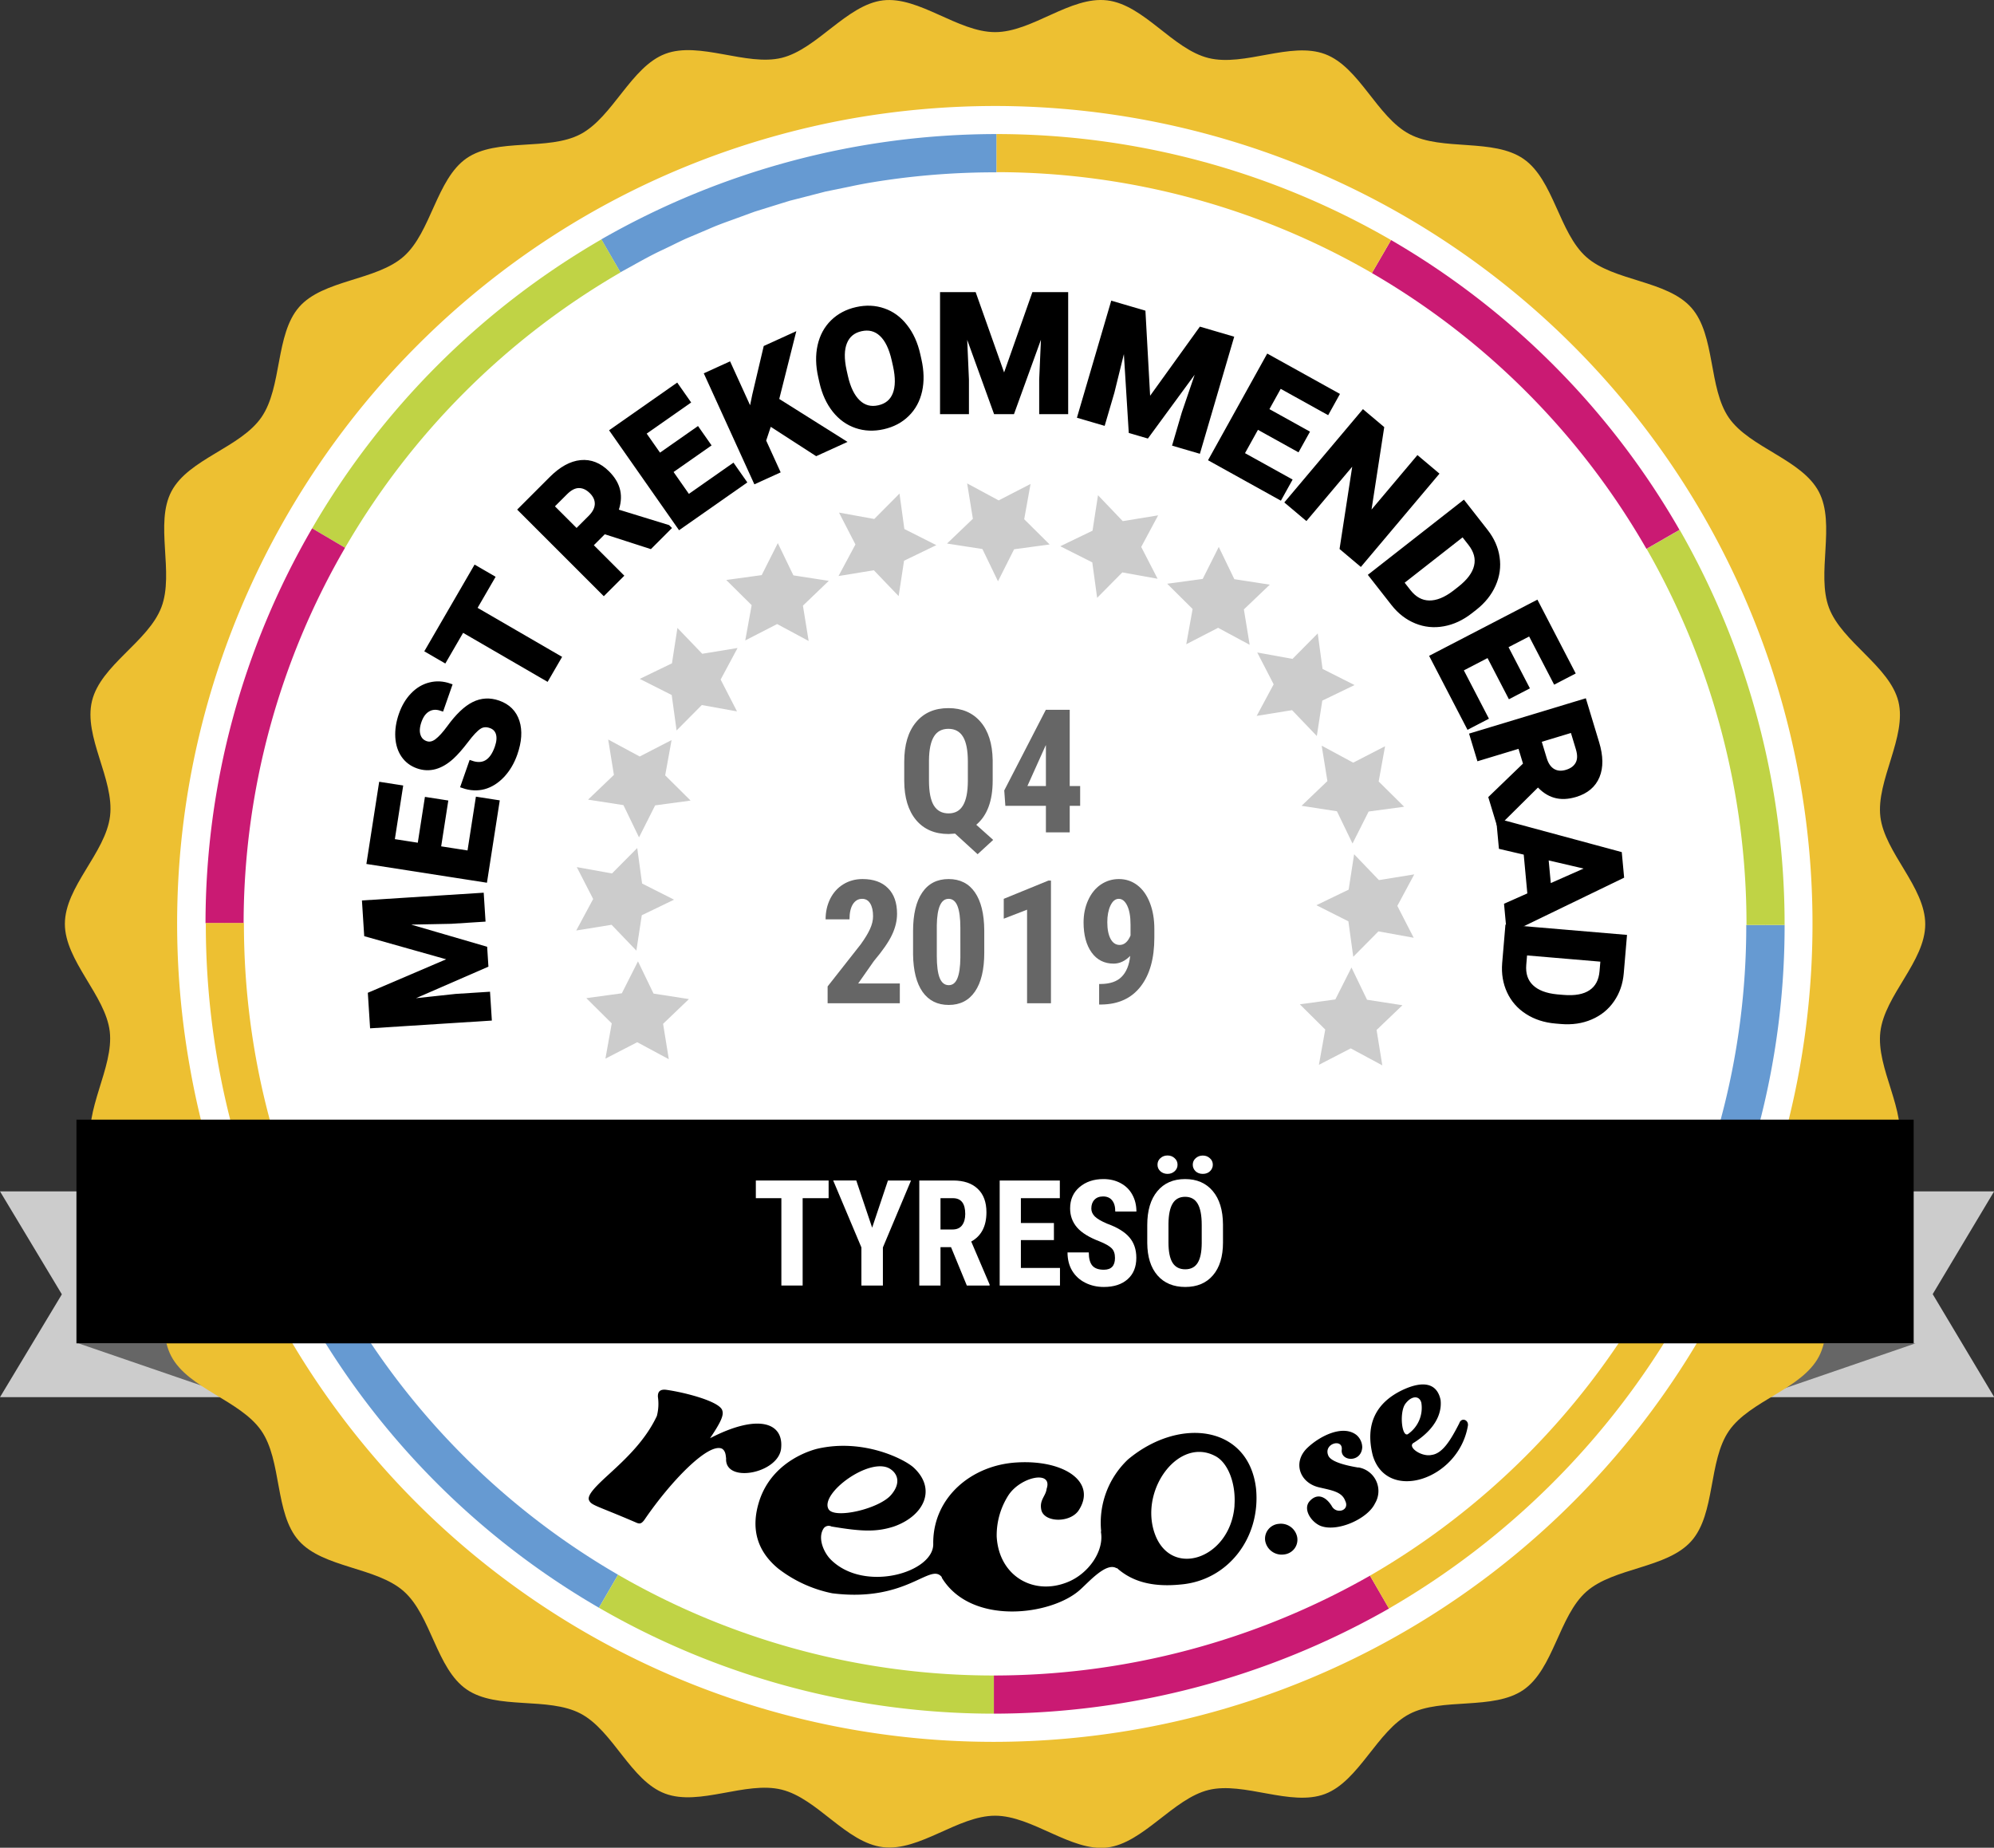 <?xml version="1.0" encoding="UTF-8" standalone="no"?>
<svg
   xmlns:dc="http://purl.org/dc/elements/1.1/"
   xmlns:cc="http://creativecommons.org/ns#"
   xmlns:rdf="http://www.w3.org/1999/02/22-rdf-syntax-ns#"
   xmlns:svg="http://www.w3.org/2000/svg"
   xmlns="http://www.w3.org/2000/svg"
   version="1.1"
   viewBox="0 0 323.96 300.2"
   data-name="Layer 1"
   id="Layer_1">
  <rect x="0" y="0" width="323.96" height="300.2" fill="#333333" stroke="none"/>
  <defs
     id="defs29043">
    <style
       id="style29041">.cls-1{fill:#ccc}.cls-2,.cls-9{fill:#666}.cls-3{fill:#edc032}.cls-4{fill:#fff}.cls-5{fill:#ca1a73}.cls-6{fill:#669ad2}.cls-7{fill:#c0d345}.cls-8,.cls-9{font-weight:700}.cls-8{stroke:#000;stroke-miterlimit:10;stroke-width:.77px;font-size:26.8px;font-family:Roboto-Bold,Roboto}.cls-9{font-size:28px;font-family:RobotoCondensed-Bold,Roboto Condensed;letter-spacing:-.01em}</style>
  </defs>
  <circle
     id="circle29045"
     fill="#ffffff"
     r="140"
     cy="150"
     cx="162" />
  <path
     id="path29047"
     d="M324 193.56h-40.33V227H324l-10-16.74 10-16.73z"
     class="cls-1" />
  <path
     id="path29049"
     d="M311.23 218.25l-25.56 8.78v-8.78h25.56z"
     class="cls-2" />
  <path
     id="path29051"
     d="M0 193.56l10.05 16.73L0 227h40.29v-33.44z"
     class="cls-1" />
  <path
     id="path29053"
     d="M12.73 218.25l25.56 8.78v-8.78H12.73z"
     class="cls-2" />
  <path
     id="path29055"
     d="M10.54 150.1c0 6 6.59 11.62 7.29 17.47s-4.34 13-2.93 18.7 9.17 9.68 11.27 15.21-1.11 13.61 1.65 18.86 11.18 7.17 14.6 12.06 2.17 13.46 6.12 17.91 12.59 4.27 17.06 8.23 5.29 12.55 10.21 15.94 13.22 1.14 18.52 3.93 8.13 10.91 13.73 13 13.09-2.08 18.92-.65 10.49 8.63 16.47 9.35 12.18-5.11 18.22-5.11 12.36 5.87 18.21 5.17 10.73-7.94 16.47-9.35 13.38 2.75 18.92.65 8.48-10.27 13.73-13 13.63-.54 18.52-3.92 5.76-12 10.21-15.95 13.1-3.76 17.06-8.22 2.72-13 6.12-17.92 11.81-6.76 14.6-12.05-.47-13.26 1.65-18.86 9.84-9.38 11.27-15.21-3.65-12.73-2.93-18.71 7.29-11.43 7.29-17.47-6.59-11.62-7.29-17.47 4.34-13 2.93-18.71-9.17-9.67-11.27-15.21 1.11-13.6-1.65-18.86-11.22-7.16-14.6-12-2.17-13.46-6.12-17.92-12.59-4.27-17.05-8.22-5.3-12.55-10.21-15.95-13.23-1.24-18.53-4.03-8.13-10.91-13.73-13-13.09 2.08-18.92.64S185.86.78 179.88.06s-12.17 5.16-18.21 5.16S149.3-.64 143.45.06 132.72 8 127 9.4s-13.38-2.75-18.92-.65S99.58 19 94.33 21.79s-13.63.54-18.52 3.92-5.76 12-10.21 15.95-13.1 3.76-17 8.22-2.73 13-6.13 17.92-11.81 6.76-14.6 12 .48 13.26-1.65 18.86-9.84 9.38-11.27 15.21 3.65 12.73 2.93 18.71-7.34 11.48-7.34 17.52z"
     class="cls-3" />
  <path
     id="path29057"
     d="M161.47 283a134 134 0 0 0 23.26-2.05 132.88 132.88 0 0 0-22.9-263.73 135 135 0 0 0-23.25 2C66.44 32 18.09 101 30.81 173.17A132.58 132.58 0 0 0 161.47 283zM139.92 26.8a127.34 127.34 0 0 1 21.91-1.92 125.21 125.21 0 0 1 21.56 248.51 126.3 126.3 0 0 1-21.92 1.93A125.21 125.21 0 0 1 139.92 26.8z"
     class="cls-4" />
  <path
     id="path29059"
     d="M161.47 275.32a126.39 126.39 0 0 0 21.92-1.93 125.21 125.21 0 0 0-21.56-248.51 125.3 125.3 0 0 0-123.47 147 124.92 124.92 0 0 0 123.11 103.44z"
     class="cls-4" />
  <path
     id="path29061"
     d="M225.67 261.34a129.92 129.92 0 0 1-64.2 17.08v-6.2A123.62 123.62 0 0 0 222.58 256z"
     class="cls-5" />
  <path
     id="path29063"
     d="M272.65 214.39a128.83 128.83 0 0 1-47 46.95l-3.07-5.34a122.62 122.62 0 0 0 44.72-44.69z"
     class="cls-3" />
  <path
     id="path29065"
     d="M289.94 150.28a127.54 127.54 0 0 1-4.35 33.21 130.54 130.54 0 0 1-5.47 15.88c-1 2.61-2.3 5.1-3.46 7.64-.63 1.25-1.31 2.48-2 3.72s-1.31 2.48-2.05 3.66l-5.35-3.11c.7-1.13 1.33-2.31 1.94-3.49s1.27-2.35 1.87-3.54c1.1-2.42 2.34-4.78 3.29-7.27a122.34 122.34 0 0 0 5.2-15.1 120.89 120.89 0 0 0 4.15-31.6z"
     class="cls-6" />
  <path
     id="path29067"
     d="M272.89 86.08a129 129 0 0 1 17.05 64.2h-6.19a122.84 122.84 0 0 0-16.23-61.11z"
     class="cls-7" />
  <path
     id="path29069"
     d="M226 39a128.17 128.17 0 0 1 46.86 47.08l-5.37 3.09a122 122 0 0 0-44.6-44.81z"
     class="cls-5" />
  <path
     id="path29071"
     d="M161.88 21.78A128.13 128.13 0 0 1 226 39l-3.11 5.36a121.91 121.91 0 0 0-61-16.39z"
     class="cls-3" />
  <path
     id="path29073"
     d="M97.69 38.89a129.34 129.34 0 0 1 64.19-17.11V28a123.36 123.36 0 0 0-15.95 1c-2.64.35-5.28.75-7.88 1.32l-3.92.8-3.87 1-1.93.49-1.91.59-3.82 1.19-3.75 1.37c-1.26.45-2.51.91-3.72 1.45l-3.68 1.56c-1.21.55-2.4 1.16-3.6 1.73-2.43 1.11-4.72 2.48-7.06 3.74z"
     class="cls-6" />
  <path
     id="path29075"
     d="M50.71 85.84a129.13 129.13 0 0 1 47-46.95l3.1 5.37A123 123 0 0 0 56.06 89z"
     class="cls-7" />
  <path
     id="path29077"
     d="M33.39 150a127.7 127.7 0 0 1 17.32-64.16L56.06 89a121.68 121.68 0 0 0-16.48 61z"
     class="cls-5" />
  <path
     id="path29079"
     d="M50.44 214.15a128.73 128.73 0 0 1-17-64.19h6.19a122.58 122.58 0 0 0 16.23 61.11z"
     class="cls-3" />
  <path
     id="path29081"
     d="M97.31 261.21a128 128 0 0 1-46.87-47.06l5.37-3.08a122 122 0 0 0 44.61 44.78z"
     class="cls-6" />
  <path
     id="path29083"
     d="M161.47 278.42a128.18 128.18 0 0 1-64.16-17.21l3.11-5.36a121.82 121.82 0 0 0 61.05 16.37z"
     class="cls-7" />
  <g
     id="text29085"
     style="font-weight:700;font-size:26.8px;font-family:Roboto-Bold, Roboto;stroke:#000000;stroke-width:0.77px;stroke-miterlimit:10"
     transform="rotate(-93.65,118.219,46.228)"
     aria-label="M">
    <path
       id="path29138"
       style="font-weight:700;font-size:26.8px;font-family:Roboto-Bold, Roboto;stroke:#000000;stroke-width:0.77px;stroke-miterlimit:10"
       d="M 6.831,-19.053 11.725,-5.234 16.593,-19.053 h 5.156 V 0 H 17.81 V -5.208 L 18.203,-14.198 13.06,0 H 10.364 L 5.234,-14.185 5.627,-5.208 V 0 H 1.701 v -19.053 z" />
  </g>
  <g
     id="text29087"
     style="font-weight:700;font-size:26.8px;font-family:Roboto-Bold, Roboto;stroke:#000000;stroke-width:0.77px;stroke-miterlimit:10"
     transform="rotate(-81.15,123.728,26.478)"
     aria-label="E">
    <path
       id="path29141"
       style="font-weight:700;font-size:26.8px;font-family:Roboto-Bold, Roboto;stroke:#000000;stroke-width:0.77px;stroke-miterlimit:10"
       d="m 13.164,-8.257 h -7.537 v 5.104 h 8.846 V 0 H 1.701 V -19.053 H 14.447 v 3.18 H 5.627 v 4.541 h 7.537 z" />
  </g>
  <g
     id="text29089"
     style="font-weight:700;font-size:26.8px;font-family:Roboto-Bold, Roboto;stroke:#000000;stroke-width:0.77px;stroke-miterlimit:10"
     transform="rotate(-70.75,132.2,8.49)"
     aria-label="S">
    <path
       id="path29144"
       style="font-weight:700;font-size:26.8px;font-family:Roboto-Bold, Roboto;stroke:#000000;stroke-width:0.77px;stroke-miterlimit:10"
       d="m 11.581,-4.999 q 0,-1.112 -0.785,-1.701 -0.785,-0.602 -2.827,-1.256 -2.041,-0.667 -3.232,-1.309 -3.245,-1.754 -3.245,-4.724 0,-1.544 0.864,-2.748 0.877,-1.217 2.499,-1.897 1.636,-0.68 3.664,-0.68 2.041,0 3.638,0.746 1.596,0.733 2.473,2.081 0.89,1.348 0.89,3.062 H 11.594 q 0,-1.309 -0.824,-2.028 -0.824,-0.733 -2.316,-0.733 -1.439,0 -2.238,0.615 -0.798,0.602 -0.798,1.596 0,0.929 0.929,1.557 0.942,0.628 2.761,1.178 3.35,1.008 4.881,2.499 1.531,1.492 1.531,3.716 0,2.473 -1.871,3.887 -1.871,1.4 -5.038,1.4 -2.198,0 -4.004,-0.798 Q 2.8,-1.348 1.845,-2.748 0.903,-4.148 0.903,-5.993 H 4.842 q 0,3.154 3.769,3.154 1.4,0 2.185,-0.563 0.785,-0.576 0.785,-1.596 z" />
  </g>
  <g
     id="text29091"
     style="font-weight:700;font-size:26.8px;font-family:Roboto-Bold, Roboto;stroke:#000000;stroke-width:0.77px;stroke-miterlimit:10"
     transform="rotate(-59.89,143.253,-16.52)"
     aria-label="T">
    <path
       id="path29147"
       style="font-weight:700;font-size:26.8px;font-family:Roboto-Bold, Roboto;stroke:#000000;stroke-width:0.77px;stroke-miterlimit:10"
       d="M 16.043,-15.873 H 10.207 V 0 H 6.281 V -15.873 H 0.523 v -3.18 H 16.043 Z" />
  </g>
  <g
     id="text29093"
     style="font-weight:700;font-size:26.8px;font-family:Roboto-Bold, Roboto;stroke:#000000;stroke-width:0.77px;stroke-miterlimit:10"
     transform="rotate(-52.81,150.096,-42.857)" />
  <g
     id="text29095"
     style="font-weight:700;font-size:26.8px;font-family:Roboto-Bold, Roboto;stroke:#000000;stroke-width:0.77px;stroke-miterlimit:10"
     transform="matrix(0.71,-0.71,0.71,0.71,96.89,97.53)"
     aria-label="R">
    <path
       id="path29151"
       style="font-weight:700;font-size:26.8px;font-family:Roboto-Bold, Roboto;stroke:#000000;stroke-width:0.77px;stroke-miterlimit:10"
       d="M 8.754,-6.975 H 5.627 V 0 H 1.701 v -19.053 h 7.079 q 3.376,0 5.208,1.505 1.832,1.505 1.832,4.253 0,1.95 -0.851,3.258 -0.838,1.296 -2.552,2.068 l 4.122,7.786 V 0 H 12.327 Z M 5.627,-10.155 h 3.167 q 1.479,0 2.29,-0.746 0.811,-0.759 0.811,-2.081 0,-1.348 -0.772,-2.12 -0.759,-0.772 -2.342,-0.772 H 5.627 Z" />
  </g>
  <g
     id="text29097"
     style="font-weight:700;font-size:26.8px;font-family:Roboto-Bold, Roboto;stroke:#000000;stroke-width:0.77px;stroke-miterlimit:10"
     transform="rotate(-35,191.821,-129.6)"
     aria-label="E">
    <path
       id="path29154"
       style="font-weight:700;font-size:26.8px;font-family:Roboto-Bold, Roboto;stroke:#000000;stroke-width:0.77px;stroke-miterlimit:10"
       d="m 13.164,-8.257 h -7.537 v 5.104 h 8.846 V 0 H 1.701 V -19.053 H 14.447 v 3.18 H 5.627 v 4.541 h 7.537 z" />
  </g>
  <g
     id="text29099"
     style="font-weight:700;font-size:26.8px;font-family:Roboto-Bold, Roboto;stroke:#000000;stroke-width:0.77px;stroke-miterlimit:10"
     transform="rotate(-24.5,242.27,-239.673)"
     aria-label="K">
    <path
       id="path29157"
       style="font-weight:700;font-size:26.8px;font-family:Roboto-Bold, Roboto;stroke:#000000;stroke-width:0.77px;stroke-miterlimit:10"
       d="M 7.668,-7.642 5.627,-5.444 V 0 H 1.701 V -19.053 H 5.627 v 8.637 l 1.727,-2.369 4.855,-6.268 H 17.038 L 10.272,-10.587 17.234,0 H 12.562 Z" />
  </g>
  <g
     id="text29101"
     style="font-weight:700;font-size:26.8px;font-family:Roboto-Bold, Roboto;stroke:#000000;stroke-width:0.77px;stroke-miterlimit:10"
     transform="rotate(-12.66,387.845,-570.167)"
     aria-label="O">
    <path
       id="path29160"
       style="font-weight:700;font-size:26.8px;font-family:Roboto-Bold, Roboto;stroke:#000000;stroke-width:0.77px;stroke-miterlimit:10"
       d="m 17.352,-9.095 q 0,2.813 -0.995,4.933 -0.995,2.12 -2.853,3.271 -1.845,1.152 -4.24,1.152 -2.369,0 -4.227,-1.138 Q 3.18,-2.015 2.159,-4.122 1.138,-6.242 1.125,-8.99 v -0.942 q 0,-2.813 1.008,-4.946 1.021,-2.146 2.866,-3.285 1.858,-1.152 4.24,-1.152 2.382,0 4.227,1.152 1.858,1.138 2.866,3.285 1.021,2.133 1.021,4.933 z m -3.978,-0.864 q 0,-2.997 -1.073,-4.554 -1.073,-1.557 -3.062,-1.557 -1.976,0 -3.049,1.544 -1.073,1.531 -1.086,4.502 v 0.929 q 0,2.918 1.073,4.528 1.073,1.61 3.088,1.61 1.976,0 3.036,-1.544 1.06,-1.557 1.073,-4.528 z" />
  </g>
  <g
     id="text29103"
     style="font-weight:700;font-size:26.8px;font-family:Roboto-Bold, Roboto;stroke:#000000;stroke-width:0.77px;stroke-miterlimit:10"
     transform="translate(151.41,66.9)"
     aria-label="M">
    <path
       id="path29163"
       style="font-weight:700;font-size:26.8px;font-family:Roboto-Bold, Roboto;stroke:#000000;stroke-width:0.77px;stroke-miterlimit:10"
       d="M 6.831,-19.053 11.725,-5.234 16.593,-19.053 h 5.156 V 0 H 17.81 V -5.208 L 18.203,-14.198 13.06,0 H 10.364 L 5.234,-14.185 5.627,-5.208 V 0 H 1.701 v -19.053 z" />
  </g>
  <g
     id="text29105"
     style="font-weight:700;font-size:26.8px;font-family:Roboto-Bold, Roboto;stroke:#000000;stroke-width:0.77px;stroke-miterlimit:10"
     transform="rotate(16.34,-146.887,638.889)"
     aria-label="M">
    <path
       id="path29166"
       style="font-weight:700;font-size:26.8px;font-family:Roboto-Bold, Roboto;stroke:#000000;stroke-width:0.77px;stroke-miterlimit:10"
       d="M 6.831,-19.053 11.725,-5.234 16.593,-19.053 h 5.156 V 0 H 17.81 V -5.208 L 18.203,-14.198 13.06,0 H 10.364 L 5.234,-14.185 5.627,-5.208 V 0 H 1.701 v -19.053 z" />
  </g>
  <g
     id="text29107"
     style="font-weight:700;font-size:26.8px;font-family:Roboto-Bold, Roboto;stroke:#000000;stroke-width:0.77px;stroke-miterlimit:10"
     transform="rotate(29.03,-44.878,414.077)"
     aria-label="E">
    <path
       id="path29169"
       style="font-weight:700;font-size:26.8px;font-family:Roboto-Bold, Roboto;stroke:#000000;stroke-width:0.77px;stroke-miterlimit:10"
       d="m 13.164,-8.257 h -7.537 v 5.104 h 8.846 V 0 H 1.701 V -19.053 H 14.447 v 3.18 H 5.627 v 4.541 h 7.537 z" />
  </g>
  <g
     id="text29109"
     style="font-weight:700;font-size:26.8px;font-family:Roboto-Bold, Roboto;stroke:#000000;stroke-width:0.77px;stroke-miterlimit:10"
     transform="rotate(40.12,-6.263,324.917)"
     aria-label="N">
    <path
       id="path29172"
       style="font-weight:700;font-size:26.8px;font-family:Roboto-Bold, Roboto;stroke:#000000;stroke-width:0.77px;stroke-miterlimit:10"
       d="M 17.195,0 H 13.269 L 5.627,-12.536 V 0 H 1.701 V -19.053 H 5.627 l 7.655,12.562 V -19.053 h 3.913 z" />
  </g>
  <g
     id="text29111"
     style="font-weight:700;font-size:26.8px;font-family:Roboto-Bold, Roboto;stroke:#000000;stroke-width:0.77px;stroke-miterlimit:10"
     transform="rotate(51.95,16.318,273.609)"
     aria-label="D">
    <path
       id="path29175"
       style="font-weight:700;font-size:26.8px;font-family:Roboto-Bold, Roboto;stroke:#000000;stroke-width:0.77px;stroke-miterlimit:10"
       d="m 1.701,0 v -19.053 h 5.862 q 2.513,0 4.488,1.138 1.989,1.125 3.101,3.219 1.112,2.081 1.112,4.737 v 0.877 q 0,2.656 -1.099,4.724 -1.086,2.068 -3.075,3.206 Q 10.102,-0.013 7.603,0 Z M 5.627,-15.873 v 12.72 h 1.897 q 2.303,0 3.52,-1.505 1.217,-1.505 1.243,-4.305 v -1.008 q 0,-2.905 -1.204,-4.397 -1.204,-1.505 -3.52,-1.505 z" />
  </g>
  <g
     id="text29113"
     style="font-weight:700;font-size:26.8px;font-family:Roboto-Bold, Roboto;stroke:#000000;stroke-width:0.77px;stroke-miterlimit:10"
     transform="rotate(62.57,29.389,243.438)"
     aria-label="E">
    <path
       id="path29178"
       style="font-weight:700;font-size:26.8px;font-family:Roboto-Bold, Roboto;stroke:#000000;stroke-width:0.77px;stroke-miterlimit:10"
       d="m 13.164,-8.257 h -7.537 v 5.104 h 8.846 V 0 H 1.701 V -19.053 H 14.447 v 3.18 H 5.627 v 4.541 h 7.537 z" />
  </g>
  <g
     id="text29115"
     style="font-weight:700;font-size:26.8px;font-family:Roboto-Bold, Roboto;stroke:#000000;stroke-width:0.77px;stroke-miterlimit:10"
     transform="rotate(73.16,39.95,219.705)"
     aria-label="R">
    <path
       id="path29181"
       style="font-weight:700;font-size:26.8px;font-family:Roboto-Bold, Roboto;stroke:#000000;stroke-width:0.77px;stroke-miterlimit:10"
       d="M 8.754,-6.975 H 5.627 V 0 H 1.701 v -19.053 h 7.079 q 3.376,0 5.208,1.505 1.832,1.505 1.832,4.253 0,1.95 -0.851,3.258 -0.838,1.296 -2.552,2.068 l 4.122,7.786 V 0 H 12.327 Z M 5.627,-10.155 h 3.167 q 1.479,0 2.29,-0.746 0.811,-0.759 0.811,-2.081 0,-1.348 -0.772,-2.12 -0.759,-0.772 -2.342,-0.772 H 5.627 Z" />
  </g>
  <g
     id="text29117"
     style="font-weight:700;font-size:26.8px;font-family:Roboto-Bold, Roboto;stroke:#000000;stroke-width:0.77px;stroke-miterlimit:10"
     transform="rotate(84.7,48.598,200.237)"
     aria-label="A">
    <path
       id="path29184"
       style="font-weight:700;font-size:26.8px;font-family:Roboto-Bold, Roboto;stroke:#000000;stroke-width:0.77px;stroke-miterlimit:10"
       d="M 12.458,-3.926 H 5.575 L 4.266,0 H 0.092 L 7.184,-19.053 H 10.822 L 17.954,0 H 13.779 Z M 6.635,-7.106 H 11.398 L 9.003,-14.238 Z" />
  </g>
  <g
     id="text29119"
     style="font-weight:700;font-size:26.8px;font-family:Roboto-Bold, Roboto;stroke:#000000;stroke-width:0.77px;stroke-miterlimit:10"
     transform="rotate(94.85,54.121,187.053)"
     aria-label="D">
    <path
       id="path29187"
       style="font-weight:700;font-size:26.8px;font-family:Roboto-Bold, Roboto;stroke:#000000;stroke-width:0.77px;stroke-miterlimit:10"
       d="m 1.701,0 v -19.053 h 5.862 q 2.513,0 4.488,1.138 1.989,1.125 3.101,3.219 1.112,2.081 1.112,4.737 v 0.877 q 0,2.656 -1.099,4.724 -1.086,2.068 -3.075,3.206 Q 10.102,-0.013 7.603,0 Z M 5.627,-15.873 v 12.72 h 1.897 q 2.303,0 3.52,-1.505 1.217,-1.505 1.243,-4.305 v -1.008 q 0,-2.905 -1.204,-4.397 -1.204,-1.505 -3.52,-1.505 z" />
  </g>
  <path
     id="path29121"
     d="M109.11 120.24l-5.18 2.67-5.12-2.76.93 5.75-4.2 4.02 5.75.89 2.53 5.24 2.62-5.2 5.76-.78-4.13-4.1 1.04-5.73zM114.09 106.22l-4.03-4.2-.89 5.75-5.23 2.53 5.19 2.62.79 5.76 4.1-4.13 5.72 1.03-2.66-5.17 2.75-5.13-5.74.94zM219.85 123.91l-5.12-2.76.93 5.75-4.2 4.02 5.75.89 2.53 5.24 2.62-5.2 5.77-.78-4.14-4.1 1.04-5.73-5.18 2.67zM146.14 80.19l-4.1 4.13-5.73-1.04 2.67 5.18-2.75 5.13 5.74-.94 4.03 4.2.88-5.75 5.24-2.53-5.19-2.62-.79-5.76zM106.18 161.43l-2.53-5.24-2.62 5.19-5.77.79 4.13 4.1-1.03 5.73 5.17-2.67 5.13 2.76-.93-5.75 4.2-4.02-5.75-.89zM99.36 150.25l4.03 4.2.88-5.75 5.24-2.53-5.19-2.62-.79-5.77-4.1 4.13-5.72-1.03 2.66 5.18-2.75 5.12 5.74-.93zM128.9 93.48l-2.53-5.24-2.62 5.2-5.76.79 4.13 4.09-1.04 5.73 5.18-2.66 5.12 2.75-.93-5.74 4.2-4.03-5.75-.89zM222.1 162.43l-2.53-5.24-2.62 5.19-5.77.79 4.13 4.1-1.03 5.73 5.17-2.67 5.13 2.76-.93-5.75 4.2-4.02-5.75-.89zM229.77 142.06l-5.74.93-4.03-4.2-.89 5.75-5.24 2.53 5.2 2.62.79 5.76 4.09-4.13 5.73 1.04-2.66-5.18 2.75-5.12zM214.83 113.83l5.24-2.53-5.2-2.62-.78-5.77-4.1 4.14-5.73-1.04 2.67 5.17-2.76 5.13 5.75-.93 4.02 4.2.89-5.75zM206.3 94.99l-5.76-.89-2.53-5.24-2.61 5.2-5.77.78 4.13 4.1-1.03 5.73 5.17-2.67 5.13 2.76-.94-5.75 4.21-4.02zM167.43 78.63l-5.18 2.67-5.12-2.76.93 5.75-4.2 4.02 5.75.89 2.53 5.24 2.62-5.2 5.77-.78-4.13-4.1 1.03-5.73zM182.41 84.67l-4.02-4.21-.89 5.76-5.24 2.53 5.2 2.62.79 5.76 4.09-4.13 5.73 1.03-2.66-5.17 2.75-5.13-5.75.94z"
     class="cls-1" />
  <g
     id="text29123"
     style="font-weight:700;font-size:28px;font-family:RobotoCondensed-Bold, 'Roboto Condensed';letter-spacing:-0.01em;text-anchor:middle;fill:#666666"
     transform="translate(161.07,135.23)"
     aria-label="Q4">
    <path
       id="path29190"
       style="font-weight:700;font-size:28px;font-family:RobotoCondensed-Bold, 'Roboto Condensed';letter-spacing:-0.01em;text-anchor:middle;fill:#666666"
       d="m 0.208,-8.408 q 0,4.936 -2.666,7.178 L 0.29,1.23 -2.239,3.555 -5.903,0.205 -6.956,0.273 q -3.377,0 -5.291,-2.283 -1.9,-2.297 -1.914,-6.344 v -3.117 q 0,-4.102 1.9,-6.398 1.9,-2.311 5.277,-2.311 3.295,0 5.209,2.215 Q 0.14,-15.75 0.208,-11.744 Z M -3.825,-11.498 q 0,-2.721 -0.779,-4.02 -0.779,-1.299 -2.379,-1.299 -1.6,0 -2.365,1.271 -0.766,1.258 -0.793,3.842 v 3.295 q 0,2.734 0.779,4.033 0.793,1.299 2.406,1.299 1.572,0 2.338,-1.285 0.779,-1.299 0.793,-3.951 z" />
    <path
       id="path29192"
       style="font-weight:700;font-size:28px;font-family:RobotoCondensed-Bold, 'Roboto Condensed';letter-spacing:-0.01em;text-anchor:middle;fill:#666666"
       d="m 12.725,-7.52 h 1.695 v 3.213 H 12.725 V 0 H 8.856 V -4.307 H 2.266 L 2.089,-6.809 8.842,-19.906 h 3.883 z m -6.877,0 h 3.008 v -6.658 l -0.082,0.15 z" />
  </g>
  <g
     id="text29125"
     style="font-weight:700;font-size:28px;font-family:RobotoCondensed-Bold, 'Roboto Condensed';letter-spacing:-0.01em;text-anchor:middle;fill:#666666"
     transform="translate(161.07,163)"
     aria-label="2019">
    <path
       id="path29195"
       style="font-weight:700;font-size:28px;font-family:RobotoCondensed-Bold, 'Roboto Condensed';letter-spacing:-0.01em;text-anchor:middle;fill:#666666"
       d="m -14.879,0 h -11.73 v -2.734 l 5.387,-6.85 q 1.025,-1.422 1.504,-2.488 0.492,-1.08 0.492,-2.064 0,-1.326 -0.465,-2.078 -0.451,-0.752 -1.312,-0.752 -0.943,0 -1.504,0.875 -0.547,0.875 -0.547,2.461 h -3.883 q 0,-1.832 0.752,-3.35 0.766,-1.518 2.133,-2.352 1.381,-0.848 3.117,-0.848 2.666,0 4.129,1.477 1.477,1.463 1.477,4.17 0,1.682 -0.82,3.418 -0.807,1.723 -2.939,4.252 l -2.557,3.65 h 6.768 z" />
    <path
       id="path29197"
       style="font-weight:700;font-size:28px;font-family:RobotoCondensed-Bold, 'Roboto Condensed';letter-spacing:-0.01em;text-anchor:middle;fill:#666666"
       d="m -1.159,-8.23 q 0,4.129 -1.504,6.316 -1.49,2.188 -4.266,2.188 -2.748,0 -4.252,-2.119 -1.49,-2.133 -1.545,-6.098 v -3.76 q 0,-4.115 1.49,-6.289 1.49,-2.188 4.279,-2.188 2.789,0 4.279,2.16 1.49,2.16 1.518,6.166 z m -3.883,-4.033 q 0,-2.352 -0.465,-3.527 -0.465,-1.176 -1.449,-1.176 -1.846,0 -1.914,4.307 v 4.963 q 0,2.406 0.465,3.582 0.479,1.176 1.477,1.176 0.943,0 1.395,-1.094 0.465,-1.107 0.492,-3.377 z" />
    <path
       id="path29199"
       style="font-weight:700;font-size:28px;font-family:RobotoCondensed-Bold, 'Roboto Condensed';letter-spacing:-0.01em;text-anchor:middle;fill:#666666"
       d="M 9.676,0 H 5.794 v -15.203 l -3.787,1.463 v -3.227 l 7.26,-2.967 h 0.41 z" />
    <path
       id="path29201"
       style="font-weight:700;font-size:28px;font-family:RobotoCondensed-Bold, 'Roboto Condensed';letter-spacing:-0.01em;text-anchor:middle;fill:#666666"
       d="m 22.549,-7.697 q -1.23,1.258 -2.693,1.258 -2.27,0 -3.582,-1.818 -1.299,-1.832 -1.299,-4.881 0,-1.969 0.738,-3.596 0.738,-1.641 2.051,-2.543 1.326,-0.902 2.953,-0.902 1.682,0 2.994,0.998 1.312,0.998 2.037,2.871 0.725,1.859 0.725,4.238 v 1.408 q 0,5.086 -2.242,7.957 -2.229,2.857 -6.33,2.912 H 17.504 V -3.131 h 0.26 q 2.27,-0.014 3.404,-1.176 1.148,-1.162 1.381,-3.391 z m -1.709,-1.777 q 1.121,0 1.764,-1.531 v -1.777 q 0,-1.955 -0.533,-3.062 -0.533,-1.121 -1.381,-1.121 -0.834,0 -1.354,1.107 -0.506,1.094 -0.506,2.68 0,1.723 0.533,2.721 0.533,0.984 1.477,0.984 z" />
  </g>
  <path
     id="path29127"
     d="M12.42 181.91h298.49v36.34H12.42z" />
  <g
     id="text29129"
     style="font-weight:700;font-size:24px;font-family:RobotoCondensed-Bold, 'Roboto Condensed';letter-spacing:-0.01em;text-anchor:middle;fill:#ffffff"
     transform="translate(161,208.86)"
     aria-label="TYRESÖ">
    <path
       id="path29204"
       style="font-weight:700;font-size:24px;font-family:RobotoCondensed-Bold, 'Roboto Condensed';letter-spacing:-0.01em;text-anchor:middle;fill:#ffffff"
       d="m -26.377,-14.191 h -4.219 V 0 h -3.457 v -14.191 h -4.148 V -17.062 h 11.824 z" />
    <path
       id="path29206"
       style="font-weight:700;font-size:24px;font-family:RobotoCondensed-Bold, 'Roboto Condensed';letter-spacing:-0.01em;text-anchor:middle;fill:#ffffff"
       d="m -19.304,-9.398 2.566,-7.664 h 3.75 l -4.57,10.875 V 0 h -3.492 v -6.188 l -4.582,-10.875 h 3.75 z" />
    <path
       id="path29208"
       style="font-weight:700;font-size:24px;font-family:RobotoCondensed-Bold, 'Roboto Condensed';letter-spacing:-0.01em;text-anchor:middle;fill:#ffffff"
       d="M -6.489,-6.234 H -8.2 V 0 h -3.445 v -17.062 h 5.496 q 2.59,0 3.996,1.348 1.418,1.336 1.418,3.809 0,3.398 -2.473,4.758 l 2.988,6.984 V 0 H -3.923 Z m -1.711,-2.871 h 1.957 q 1.031,0 1.547,-0.68 0.516,-0.691 0.516,-1.84 0,-2.566 -2.004,-2.566 h -2.016 z" />
    <path
       id="path29210"
       style="font-weight:700;font-size:24px;font-family:RobotoCondensed-Bold, 'Roboto Condensed';letter-spacing:-0.01em;text-anchor:middle;fill:#ffffff"
       d="M 10.228,-7.383 H 4.86 V -2.859 H 11.212 V 0 H 1.415 v -17.062 h 9.773 v 2.871 H 4.86 v 4.031 h 5.367 z" />
    <path
       id="path29212"
       style="font-weight:700;font-size:24px;font-family:RobotoCondensed-Bold, 'Roboto Condensed';letter-spacing:-0.01em;text-anchor:middle;fill:#ffffff"
       d="m 20.148,-4.477 q 0,-1.043 -0.539,-1.57 -0.527,-0.539 -1.934,-1.113 -2.566,-0.973 -3.691,-2.273 -1.125,-1.313 -1.125,-3.094 0,-2.156 1.523,-3.457 1.535,-1.312 3.891,-1.312 1.57,0 2.801,0.668 1.23,0.656 1.887,1.863 0.668,1.207 0.668,2.742 h -3.434 q 0,-1.195 -0.516,-1.816 -0.504,-0.633 -1.465,-0.633 -0.902,0 -1.406,0.539 -0.504,0.527 -0.504,1.43 0,0.703 0.562,1.277 0.562,0.562 1.992,1.172 2.496,0.902 3.621,2.215 1.137,1.312 1.137,3.34 0,2.227 -1.418,3.48 -1.418,1.254 -3.855,1.254 -1.652,0 -3.012,-0.68 Q 13.972,-1.125 13.199,-2.391 12.437,-3.656 12.437,-5.379 h 3.457 q 0,1.477 0.574,2.145 0.574,0.668 1.875,0.668 1.805,0 1.805,-1.91 z" />
    <path
       id="path29214"
       style="font-weight:700;font-size:24px;font-family:RobotoCondensed-Bold, 'Roboto Condensed';letter-spacing:-0.01em;text-anchor:middle;fill:#ffffff"
       d="m 37.697,-6.996 q 0,3.434 -1.629,5.332 -1.617,1.898 -4.5,1.898 -2.871,0 -4.512,-1.875 -1.641,-1.887 -1.664,-5.273 v -2.918 q 0,-3.516 1.629,-5.484 1.629,-1.98 4.523,-1.98 2.848,0 4.488,1.945 1.641,1.934 1.664,5.438 z m -3.457,-2.859 q 0,-2.309 -0.656,-3.434 -0.656,-1.125 -2.039,-1.125 -1.371,0 -2.027,1.09 -0.656,1.078 -0.68,3.293 v 3.035 q 0,2.238 0.668,3.305 0.668,1.055 2.062,1.055 1.348,0 2.004,-1.031 0.656,-1.043 0.668,-3.223 z m -7.184,-9.773 q 0,-0.645 0.469,-1.066 0.48,-0.434 1.16,-0.434 0.68,0 1.148,0.434 0.48,0.422 0.48,1.066 0,0.633 -0.48,1.066 -0.469,0.422 -1.148,0.422 -0.68,0 -1.16,-0.422 -0.469,-0.434 -0.469,-1.066 z m 5.73,0 q 0,-0.633 0.469,-1.055 0.48,-0.434 1.16,-0.434 0.68,0 1.148,0.434 0.48,0.422 0.48,1.055 0,0.609 -0.457,1.055 -0.445,0.434 -1.172,0.434 -0.727,0 -1.184,-0.434 -0.445,-0.445 -0.445,-1.055 z" />
  </g>
  <path
     id="path29131"
     d="M237.09 231.23c-1.39 2.73-2.71 4.91-4.48 5.15-1.71.39-4.13-1.38-2.87-2 4.57-2.93 4.4-6 4.31-6.91-.55-2.71-2.76-3.25-6.22-1.62-4.16 2-6.11 5.44-4.8 10.62 2.29 7.69 13.89 4 15.44-4.75.23-1.03-1.04-1.51-1.38-.49zm-8.79-3.12c1-1.38 2.3-1.42 2.62-.21a5.18 5.18 0 0 1-2.21 5.12c-.98.46-1.37-3.52-.41-4.91zM126.92 235.14c.31-4.06-3.88-5.45-11.56-1.47 1.86-2.75 2.22-3.76 2-4.47-.32-1.48-6-2.95-9-3.38-.77-.12-1.54 0-1.47 1.15a7.83 7.83 0 0 1-.17 3.08c-1.87 4-5.09 7-7.72 9.41-1.82 1.67-3.68 3.38-3.31 4.26s1.2.87 7.59 3.62c.62.29.91.27 1.42-.42 4.32-6.33 10.41-12.57 12.6-11.55.65.39.61 1.29.67 1.57-.26 4.19 8.77 2.42 8.95-1.8zM183.27 237.11a14.15 14.15 0 0 0-4.37 11.66v.12l-.06-.12c.65 3.16-2 7-5.55 8.34-5.46 2.12-11-1.09-11.36-7.46a12.06 12.06 0 0 1 1.93-6.75c2-3 7.23-4.08 6.18-1-.13 1.16-1.16 1.76-.88 3.31.32 2.1 4.46 2.31 6 .31 3.18-4.62-2.13-8.4-10-7.91-7.28.43-13.5 5.61-13.54 13v.14c.23 4.7-11.16 8.1-16.64 2.64-1.12-1.11-2.2-3.5-1.17-5.06a1 1 0 0 1 1.27-.32c4.89.82 7.28.93 10.16 0 4.87-1.72 7-6.07 3.18-9.59-1.54-1.38-8.15-4.73-15.55-3.06-.28.07-7.24 1.62-9.49 8.44-1.44 4.44-.46 8.15 3.07 11.06a21.21 21.21 0 0 0 8.75 4c12.15 1.54 15.9-5.05 17.81-2.63v.1c4.77 7.84 17.79 6.13 22.42 2 1.42-1.24 4.32-4.62 6-3.52v-.08c2.33 2.1 5.55 3.2 10.44 2.7 7.67-.67 13-7.63 12.19-15.63-1.22-10.21-12.44-11.66-20.79-4.69zm-38.7 1.51c1.41.88 1.73 2.47.23 4.23-1.91 2.29-9.25 4-10.19 2.34-1.44-2.56 6.69-8.54 9.96-6.57zm56 6c-.67 8.89-10.92 12.13-13.18 3.85-1.88-6.93 4.25-14.93 10-11.93 2.1 1.04 3.43 4.46 3.17 8.04zM207.78 247.58a2.43 2.43 0 0 0-1.71.89 2.39 2.39 0 0 0-.52 1.85 2.71 2.71 0 0 0 3 2.24 2.45 2.45 0 0 0 1.73-.92 2.4 2.4 0 0 0 .47-1.9 2.69 2.69 0 0 0-2.97-2.16zM220.7 238.44c-2.9-.48-4.5-1.13-4.87-1.9-.92-2 2.38-2.92 2.16-1s3.18 2.15 3.33-.39a2.68 2.68 0 0 0-.93-2c-2.19-1.72-5.92.11-8 2.1-2.41 2.32-1.27 5.71 2 6.42 2 .47 3.62.7 4.16 2.16.8 1.61-1.48 2.28-2.21.81-1.07-1.66-2.43-2-3.56-.75s.17 3.32 1.71 4c2.73 1.12 7.72-1.12 8.9-3.63a3.89 3.89 0 0 0-2.71-5.85z" />
</svg>
